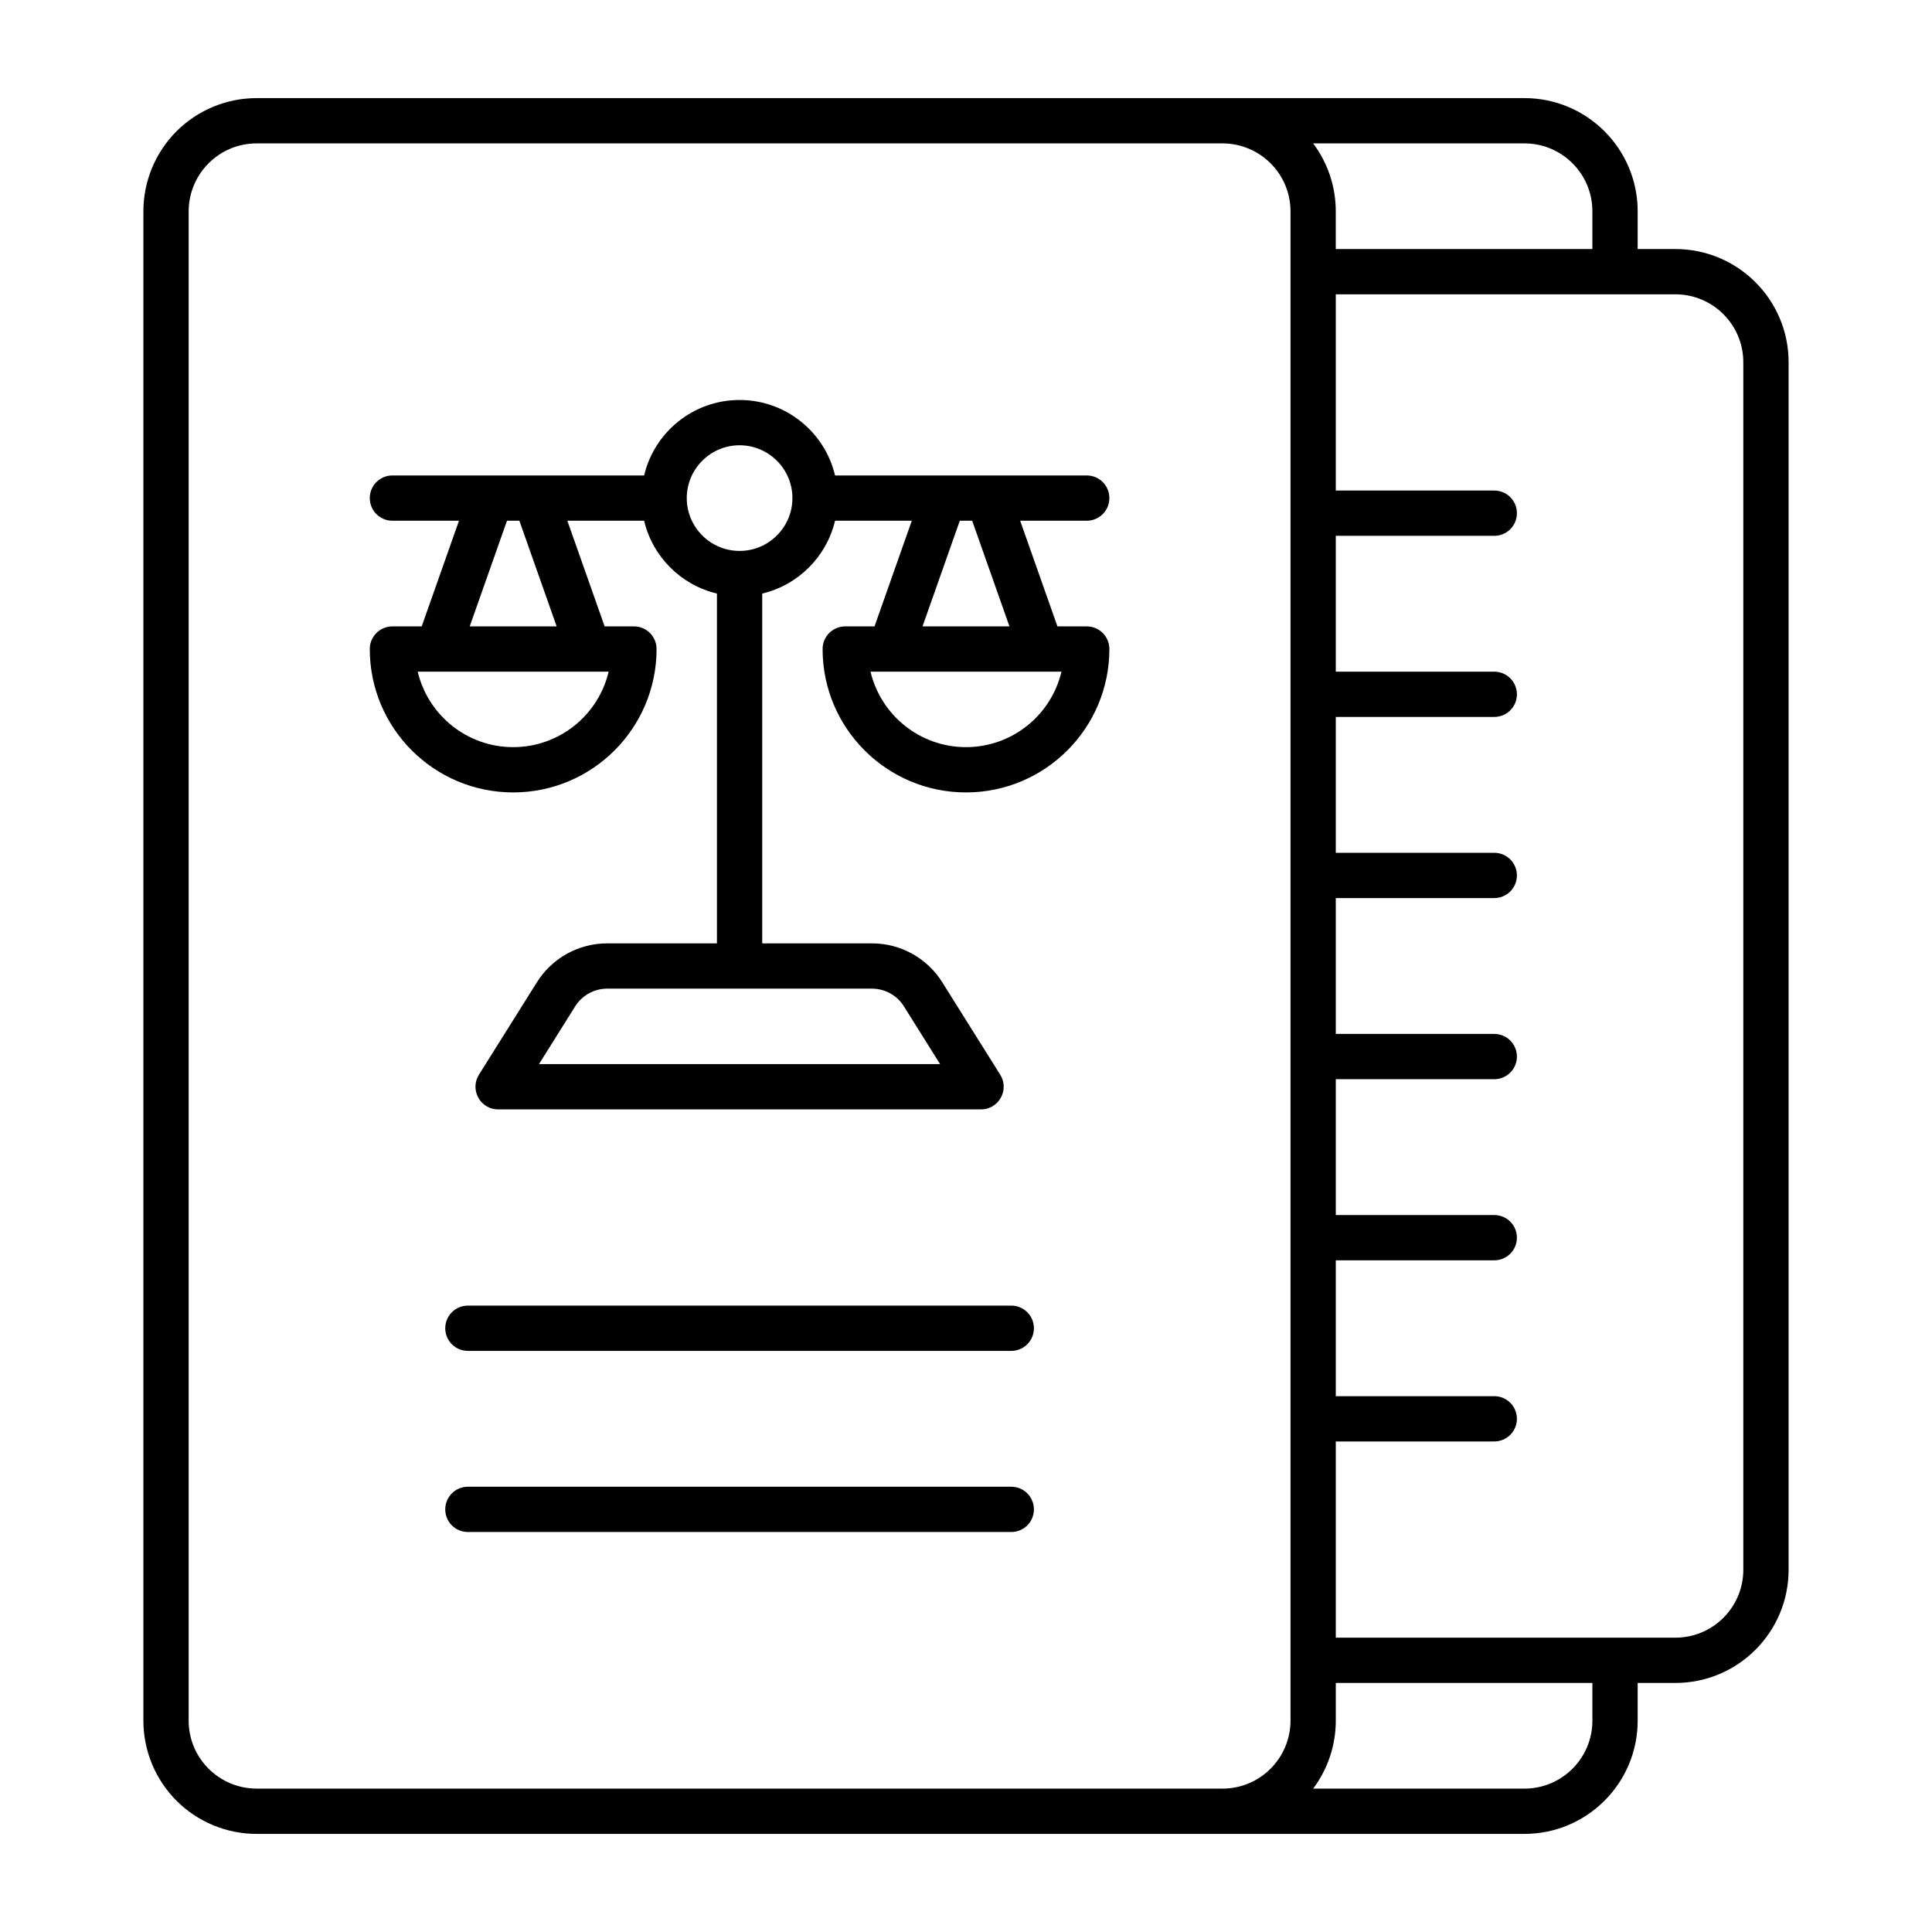 <?xml version="1.0" encoding="UTF-8"?>
<svg width="512pt" height="512pt" version="1.1" viewBox="0 0 512 512" xmlns="http://www.w3.org/2000/svg">
 <path d="m404 486h-336c-7.961 0-15.582-3.16-21.219-8.781-5.621-5.641-8.781-13.262-8.781-21.219v-400c0-7.961 3.16-15.582 8.781-21.219 5.641-5.621 13.262-8.781 21.219-8.781h336c16.559 0 30 13.441 30 30v10h10c16.559 0 30 13.441 30 30v320c0 16.559-13.441 30-30 30h-10v10c0 16.559-13.441 30-30 30zm-56.004-12h56.004c9.941 0 18-8.059 18-18v-10h-68v10c0 6.519-2.121 12.84-6 18zm96-396h-90v52h42c3.32 0 6 2.68 6 6s-2.68 6-6 6h-42v36h42c3.32 0 6 2.68 6 6s-2.68 6-6 6h-42v36h42c3.32 0 6 2.68 6 6s-2.68 6-6 6h-42v36h42c3.32 0 6 2.68 6 6s-2.68 6-6 6h-42v36h42c3.32 0 6 2.68 6 6s-2.68 6-6 6h-42v36h42c3.32 0 6 2.68 6 6s-2.68 6-6 6h-42v52h90c9.941 0 18-8.059 18-18v-320c0-9.941-8.059-18-18-18zm-120-40h-256c-4.781 0-9.359 1.898-12.719 5.281-3.379 3.379-5.281 7.961-5.281 12.719v400c0 4.781 1.898 9.359 5.281 12.719 3.379 3.379 7.961 5.281 12.719 5.281h256c4.781 0 9.359-1.898 12.719-5.281 3.379-3.379 5.281-7.961 5.281-12.719v-400c0-4.781-1.898-9.359-5.281-12.719-3.379-3.379-7.961-5.281-12.719-5.281zm-200 320c-3.32 0-6-2.68-6-6s2.68-6 6-6h144c3.32 0 6 2.68 6 6s-2.68 6-6 6zm0 48c-3.32 0-6-2.68-6-6s2.68-6 6-6h144c3.32 0 6 2.68 6 6s-2.68 6-6 6zm-2.359-268h-17.641c-3.32 0-6-2.68-6-6s2.68-6 6-6h66.699c2.719-11.461 13.02-20 25.301-20s22.602 8.539 25.301 20h66.699c3.32 0 6 2.68 6 6s-2.68 6-6 6h-17.641l9.879 28h7.762c3.32 0 6 2.68 6 6 0 20.98-17.02 38-38 38-20.98 0-38-17.02-38-38 0-3.32 2.68-6 6-6h7.762l9.879-28h-20.34c-2.262 9.539-9.758 17.039-19.301 19.301v92.699h29.078c7.582 0 14.621 3.898 18.641 10.32l15.359 24.5c1.16 1.84 1.219 4.18 0.16 6.078-1.059 1.922-3.059 3.102-5.238 3.102h-128c-2.18 0-4.199-1.18-5.238-3.102-1.059-1.922-1-4.238 0.16-6.078l15.359-24.5c4.019-6.422 11.059-10.32 18.641-10.32h29.078v-92.699c-9.539-2.262-17.039-9.758-19.301-19.301h-20.34l9.879 28h7.762c3.32 0 6 2.68 6 6 0 20.98-17.02 38-38 38-20.98 0-38-17.02-38-38 0-3.32 2.68-6 6-6h7.762zm145.88 28-9.879-28h-3.281l-9.879 28zm-106.22 12h-50.602c2.719 11.461 13.02 20 25.301 20s22.602-8.539 25.301-20zm69.781 84h-70.16c-3.441 0-6.641 1.762-8.48 4.68l-9.602 15.32h106.3l-9.602-15.32c-1.82-2.922-5.019-4.68-8.48-4.68zm-21.078-130c0-7.719-6.281-14-14-14s-14 6.281-14 14 6.281 14 14 14 14-6.281 14-14zm-62.48 34-9.879-28h-3.281l-9.879 28zm133.78 12h-50.602c2.719 11.461 13.02 20 25.301 20s22.602-8.539 25.301-20zm140.7-112v-10c0-9.941-8.059-18-18-18h-56.004c3.879 5.16 6 11.48 6 18v10z" fill-rule="evenodd"/>
</svg>
